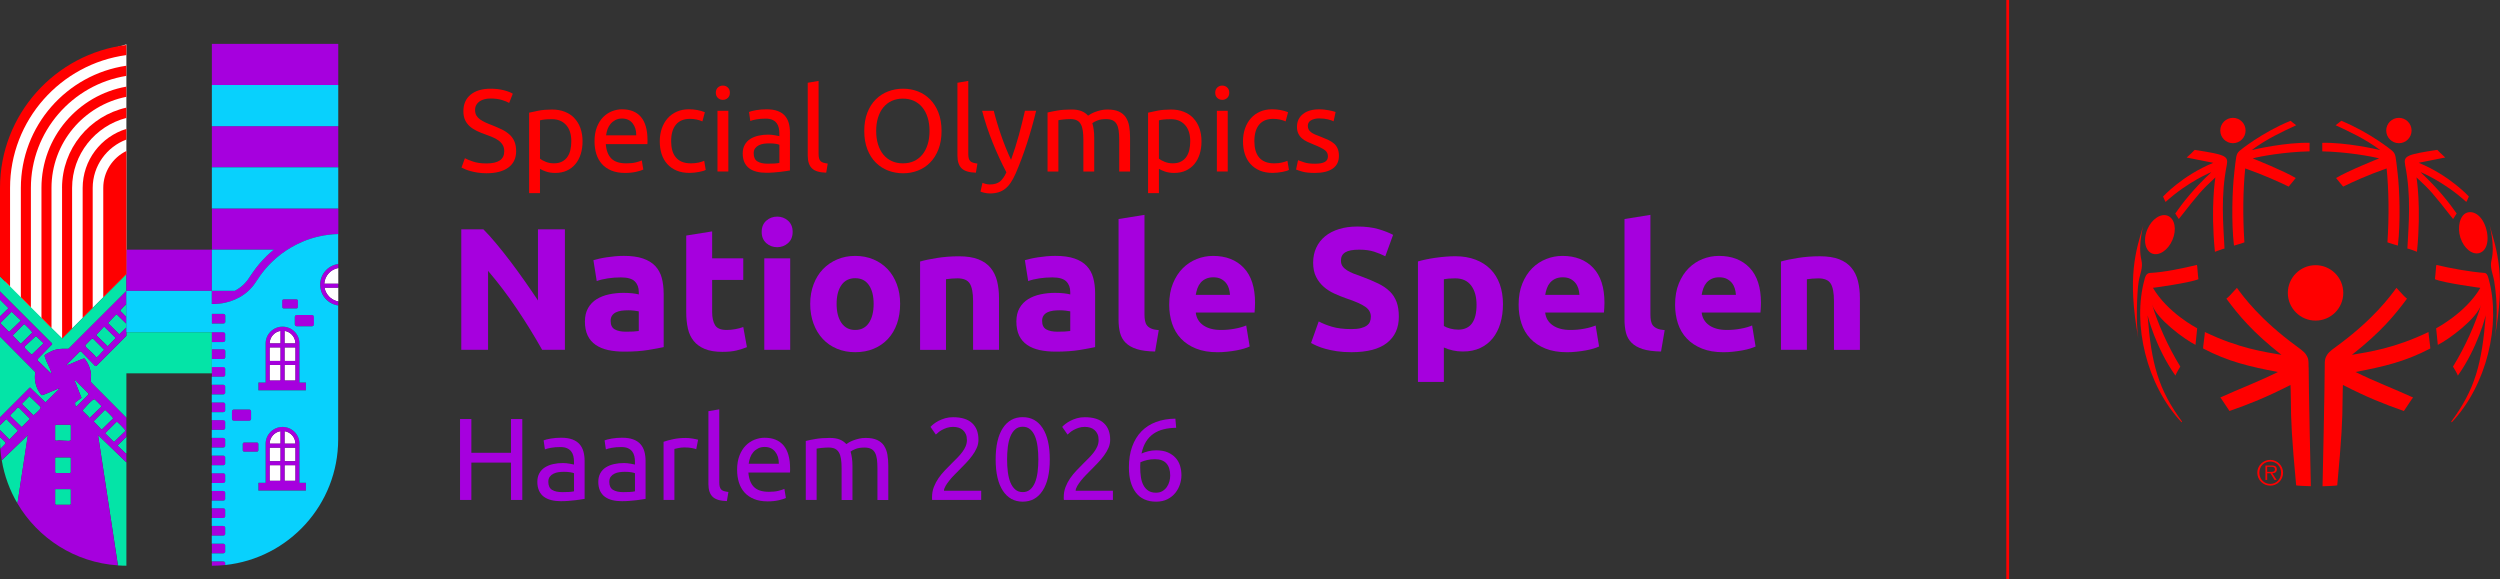 <?xml version="1.0" encoding="UTF-8"?>
<svg id="Laag_1" data-name="Laag 1" xmlns="http://www.w3.org/2000/svg" viewBox="0 0 889.49 206.04">
  <rect x="0" y="0" width="889.49" height="206.04" fill="#333333" stroke="none"/>
  <defs>
    <style>
      .cls-1 {
        fill: none;
      }

      .cls-2 {
        fill: #fff;
      }

      .cls-3 {
        fill: #a600de;
      }

      .cls-4 {
        fill: #08d1fd;
      }

      .cls-5 {
        fill: red;
      }

      .cls-6 {
        fill: #04e4a7;
      }
    </style>
  </defs>
  <path class="cls-2" d="M44.97,15.77v81.78l-22.87,22.89L1.88,100.8v-36.5s-.14-36.43,43.09-48.53Z"/>
  <g>
    <path class="cls-1" d="M222.3,167.87c-.58,0-1.2.04-1.85.12-.65.08-1.25.26-1.79.52-.54.26-.99.62-1.35,1.08-.36.46-.54,1.06-.54,1.81,0,1.38.44,2.35,1.33,2.89.89.54,2.09.81,3.61.81.91,0,1.72-.02,2.43-.06.71-.04,1.29-.12,1.77-.23v-6.44c-.28-.14-.73-.26-1.35-.35-.62-.1-1.38-.15-2.26-.15Z"/>
    <path class="cls-1" d="M223.57,110.41c-.87,0-1.68.05-2.44.15-.76.1-1.43.3-2.01.59-.58.29-1.03.68-1.36,1.18-.33.49-.49,1.11-.49,1.86,0,1.44.48,2.44,1.45,3,.97.56,2.3.84,3.99.84.91,0,1.77-.02,2.6-.06.82-.04,1.48-.1,1.98-.19v-6.99c-.37-.08-.93-.16-1.67-.25-.74-.08-1.42-.12-2.04-.12Z"/>
    <path class="cls-1" d="M272.07,159.02c-.89,0-1.67.17-2.35.52-.68.35-1.25.8-1.72,1.35-.47.55-.84,1.19-1.1,1.91-.26.72-.44,1.45-.52,2.2h10.72c.03-1.74-.41-3.18-1.31-4.3-.9-1.12-2.14-1.68-3.72-1.68Z"/>
    <path class="cls-1" d="M200.62,167.87c-.58,0-1.2.04-1.85.12-.65.08-1.25.26-1.79.52-.54.26-.99.62-1.35,1.08-.36.46-.54,1.06-.54,1.81,0,1.38.44,2.35,1.33,2.89.89.54,2.09.81,3.61.81.91,0,1.72-.02,2.43-.06.71-.04,1.29-.12,1.77-.23v-6.44c-.28-.14-.73-.26-1.35-.35-.62-.1-1.38-.15-2.26-.15Z"/>
    <path class="cls-1" d="M410.95,163.38c-.97,0-1.87.09-2.7.27-.83.18-1.66.45-2.49.81-.03.31-.05.62-.06.93-.01.32-.02.63-.02.93,0,1.22.08,2.37.25,3.45.17,1.08.46,2.03.89,2.85.43.82,1,1.47,1.72,1.95.72.49,1.63.73,2.74.73.91,0,1.69-.19,2.33-.58.64-.39,1.16-.89,1.58-1.5.42-.61.71-1.27.89-1.97.18-.71.27-1.39.27-2.06,0-1.88-.45-3.32-1.35-4.32-.9-1-2.25-1.5-4.05-1.5Z"/>
    <path class="cls-1" d="M304.28,98.97c-2.1,0-3.73.81-4.89,2.44-1.15,1.63-1.73,3.87-1.73,6.71s.58,5.1,1.73,6.77c1.15,1.67,2.78,2.5,4.89,2.5s3.72-.83,4.86-2.5c1.13-1.67,1.7-3.93,1.7-6.77s-.57-5.08-1.7-6.71c-1.13-1.63-2.75-2.44-4.86-2.44Z"/>
    <path class="cls-1" d="M377.09,110.41c-.87,0-1.68.05-2.44.15-.76.1-1.43.3-2.01.59-.58.29-1.03.68-1.36,1.18-.33.49-.49,1.11-.49,1.86,0,1.44.48,2.44,1.45,3,.97.56,2.3.84,3.99.84.91,0,1.77-.02,2.6-.06.82-.04,1.48-.1,1.98-.19v-6.99c-.37-.08-.93-.16-1.67-.25-.74-.08-1.42-.12-2.04-.12Z"/>
    <path class="cls-1" d="M225.06,43.85c-.9-1.12-2.14-1.68-3.72-1.68-.89,0-1.67.17-2.35.52-.68.35-1.25.8-1.72,1.35-.47.55-.84,1.19-1.1,1.91-.26.72-.44,1.45-.52,2.2h10.72c.03-1.74-.41-3.18-1.31-4.3Z"/>
    <path class="cls-1" d="M328.17,38.22c-.82-1-1.81-1.77-2.97-2.31-1.16-.54-2.48-.81-3.95-.81s-2.79.27-3.97.81c-1.18.54-2.17,1.31-2.99,2.31-.82,1-1.45,2.21-1.89,3.64-.44,1.43-.66,3.01-.66,4.76s.22,3.33.66,4.76c.44,1.43,1.07,2.64,1.89,3.63.82,1,1.81,1.77,2.99,2.31,1.18.54,2.5.81,3.97.81s2.78-.27,3.95-.81c1.16-.54,2.15-1.31,2.97-2.31.82-1,1.45-2.21,1.89-3.63.44-1.43.66-3.01.66-4.76s-.22-3.33-.66-4.76c-.44-1.43-1.07-2.64-1.89-3.64Z"/>
    <path class="cls-1" d="M368.26,155.28c-.43-1.05-1-1.89-1.72-2.51-.72-.62-1.61-.93-2.66-.93s-1.94.31-2.66.93c-.72.62-1.29,1.46-1.72,2.51-.43,1.05-.73,2.28-.91,3.7-.18,1.41-.27,2.91-.27,4.49s.09,3.07.27,4.49c.18,1.41.48,2.64.91,3.7.43,1.05,1,1.89,1.72,2.51.72.62,1.61.93,2.66.93s1.94-.31,2.66-.93c.72-.62,1.29-1.46,1.72-2.51.43-1.05.73-2.29.91-3.7.18-1.41.27-2.91.27-4.49s-.09-3.07-.27-4.49c-.18-1.41-.49-2.64-.91-3.7Z"/>
    <path class="cls-1" d="M197.08,58.12c1.11,0,2.06-.2,2.85-.6.79-.4,1.43-.96,1.93-1.66.5-.71.86-1.54,1.08-2.49.22-.96.33-1.99.33-3.09,0-2.52-.62-4.46-1.87-5.82-1.25-1.36-2.91-2.04-4.99-2.04-1.16,0-2.07.04-2.72.12-.65.08-1.17.18-1.56.29v13.63c.47.39,1.15.76,2.04,1.12.89.36,1.86.54,2.91.54Z"/>
    <rect class="cls-1" x="44.97" y="118.15" width="30.42" height=".04"/>
    <rect class="cls-1" x="75.39" y="118.15" width=".01" height=".04"/>
    <polygon class="cls-1" points="1.51 99.86 0 98.36 1.51 99.87 1.51 99.86"/>
    <polygon class="cls-1" points="75.39 103.51 75.4 103.47 75.38 103.47 44.97 103.47 44.97 103.51 75.39 103.51"/>
    <path class="cls-1" d="M436.19,100.64c-.47-.58-1.07-1.05-1.79-1.42-.72-.37-1.62-.56-2.69-.56s-1.92.18-2.66.53c-.74.35-1.36.81-1.86,1.39-.49.58-.88,1.25-1.14,2.01-.27.76-.46,1.54-.59,2.32h12.19c-.04-.78-.18-1.55-.4-2.29-.23-.74-.58-1.4-1.05-1.98Z"/>
    <path class="cls-1" d="M417.3,58.12c1.11,0,2.06-.2,2.85-.6.79-.4,1.43-.96,1.93-1.66.5-.71.86-1.54,1.08-2.49.22-.96.33-1.99.33-3.09,0-2.52-.62-4.46-1.87-5.82-1.25-1.36-2.91-2.04-4.99-2.04-1.16,0-2.07.04-2.72.12-.65.08-1.17.18-1.56.29v13.63c.47.39,1.15.76,2.04,1.12.89.36,1.86.54,2.91.54Z"/>
    <path class="cls-1" d="M808.12,166.09h-1.47v1.81h.96c.72,0,1.79.12,1.79-.91,0-.8-.66-.89-1.29-.89Z"/>
    <path class="cls-1" d="M517.74,99.03c-.82,0-1.59.03-2.29.09-.7.06-1.28.13-1.73.22v16.64c.58.37,1.33.68,2.26.93.93.25,1.87.37,2.81.37,4.37,0,6.56-2.95,6.56-8.85,0-2.85-.64-5.12-1.92-6.84-1.28-1.71-3.18-2.57-5.69-2.57Z"/>
    <path class="cls-1" d="M560.51,100.64c-.47-.58-1.07-1.05-1.79-1.42-.72-.37-1.62-.56-2.69-.56s-1.92.18-2.66.53c-.74.35-1.36.81-1.86,1.39-.49.58-.88,1.25-1.14,2.01-.27.76-.46,1.54-.59,2.32h12.19c-.04-.78-.18-1.55-.4-2.29-.23-.74-.58-1.4-1.05-1.98Z"/>
    <path class="cls-1" d="M269.49,57.43c.89.54,2.09.81,3.61.81.91,0,1.72-.02,2.43-.06.71-.04,1.29-.12,1.77-.23v-6.44c-.28-.14-.73-.26-1.35-.35-.62-.1-1.38-.15-2.26-.15-.58,0-1.2.04-1.85.12-.65.08-1.25.26-1.79.52-.54.26-.99.62-1.35,1.08-.36.46-.54,1.06-.54,1.81,0,1.39.44,2.35,1.33,2.89Z"/>
    <path class="cls-1" d="M616.18,100.64c-.47-.58-1.07-1.05-1.79-1.42-.72-.37-1.62-.56-2.69-.56s-1.92.18-2.66.53c-.74.35-1.36.81-1.86,1.39-.49.58-.88,1.25-1.14,2.01-.27.76-.46,1.54-.59,2.32h12.19c-.04-.78-.18-1.55-.4-2.29-.23-.74-.58-1.4-1.05-1.98Z"/>
    <path class="cls-1" d="M807.74,164.23c-2.24,0-3.87,1.75-3.87,3.97s1.63,3.98,3.87,3.98,3.85-1.74,3.85-3.98-1.62-3.97-3.85-3.97ZM810.08,167c0,1-.7,1.38-1.61,1.4l1.55,2.37h-.76l-1.46-2.37h-1.15v2.37h-.63v-5.12h2.24c1.36,0,1.81.51,1.81,1.36h0Z"/>
    <polygon class="cls-2" points="40.31 102.21 40.03 102.49 44.97 97.55 44.97 97.55 40.31 102.21 40.31 102.21"/>
    <rect class="cls-2" x="95.93" y="129.84" width="3.89" height="5.56"/>
    <rect class="cls-2" x="101.24" y="129.84" width="3.89" height="5.56"/>
    <path class="cls-2" d="M105.12,122.18c-.03-2.26-1.71-4.12-3.88-4.46v4.46h3.88Z"/>
    <path class="cls-2" d="M99.82,117.72c-2.18.34-3.85,2.2-3.89,4.46h3.89v-4.46Z"/>
    <rect class="cls-2" x="101.24" y="123.61" width="3.89" height="4.81"/>
    <rect class="cls-2" x="95.93" y="123.61" width="3.89" height="4.81"/>
    <rect class="cls-2" x="95.93" y="159.28" width="3.89" height="4.81"/>
    <path class="cls-2" d="M105.12,157.86c-.03-2.26-1.71-4.12-3.88-4.46v4.46h3.88Z"/>
    <rect class="cls-2" x="101.24" y="159.28" width="3.89" height="4.81"/>
    <rect class="cls-2" x="95.93" y="165.51" width="3.89" height="5.56"/>
    <path class="cls-2" d="M99.82,153.39c-2.18.34-3.85,2.2-3.89,4.46h3.89v-4.46Z"/>
    <rect class="cls-2" x="101.24" y="165.51" width="3.89" height="5.56"/>
    <path class="cls-2" d="M115.38,100.95h4.98v-5.6c-2.72.48-4.81,2.78-4.98,5.6Z"/>
    <path class="cls-2" d="M115.46,102.37c.07.38.17.74.31,1.09,0,.02.02.05.03.07.77,1.91,2.48,3.35,4.56,3.72v-4.89h-4.89Z"/>
    <g>
      <path class="cls-6" d="M18.53,122.5l-5.24,5.36.11.38,4.68,4.54c.2.04.28-.01.22-.22-.51-1.7-1.72-3.63-2.27-5.37-.07-.23-.25-.6-.09-.81.35-.48,2.68-1.61,3.33-1.82,1.74-.56,3.3-.46,5.09-.45l20.6-20.56h.01v-.05h0v-.04h0v-5.92l-4.93,4.94-1.06,1.06-2.23,2.24-14.64,14.65-3.77-3.77v.03l-3.57-3.59h0s-3.76-3.77-3.76-3.77h0s-3.57-3.56-3.57-3.56h0s-2.23-2.23-2.23-2.23l-3.69-3.69-1.51-1.51v5.35l18.52,18.5v.29Z"/>
      <path class="cls-6" d="M79.4,118.19h-34.43v-.04h0v1.35l-10.67,10.71-.41.04-5.11-5.26-.43.15-4.76,4.78c.94.06,6.05-2.62,6.46-2.36.14.09.95,1.32,1.08,1.57.67,1.22,1.19,2.77,1.27,4.16.05.83-.25,2.25.09,2.83l3.1,3.11,9.38,9.42v-9.42h0v-6.39h30.42v-11.4h.01v-3.21h4c.43,0,.77.27.77.61v-.04c0-.34-.34-.61-.77-.61Z"/>
      <path class="cls-6" d="M11.53,118.29c-.24-.44-2.77-3.02-2.98-2.98l-4.05,4.05,2.87,2.98,4.15-4.05Z"/>
      <polygon class="cls-6" points=".1 114.96 3.24 118.1 7.43 114.06 4.14 110.91 .1 114.96"/>
      <path class="cls-6" d="M5.32,146.08c-.27.27-1.75,1.56-1.7,1.87l4.11,4,2.92-2.93-3.96-3.99c-.56-.26-1.04.72-1.37,1.05Z"/>
      <path class="cls-6" d="M44.97,108.2c-.74.69-1.9,1.87-2.01,2.04-.09.14-.19.24-.12.42l2.13,2.16v-4.61Z"/>
      <path class="cls-6" d="M10.86,141.38c-.11-.09-.14-.3-.27-.39h-.14s-2.69,2.72-2.69,2.72l4.15,4.04c.17,0,2.29-2.03,2.43-2.27.17-.28.23-.48,0-.75-1.16-1.07-2.29-2.31-3.48-3.35Z"/>
      <polygon class="cls-6" points="44.97 116.47 44.97 116.1 44.97 115.22 41.44 111.79 38.41 114.94 42.45 118.98 44.97 116.47"/>
      <path class="cls-6" d="M41.96,201.17c1,.07,2,.11,3.01.11v-36.77l-10.08-9.72,7.07,46.37Z"/>
      <path class="cls-6" d="M11.32,126.17l4.18-4.04-2.71-2.57-4.01,3.7c-.11.24-.02.44.11.64.16.26,2.26,2.27,2.43,2.27Z"/>
      <path class="cls-6" d="M35.92,144.29c-.15-.22-2.16-2.21-2.31-2.25-.36,0-.78.4-1.07.64-1.11.91-2.12,2.28-3.17,3.3-.09.35,2.37,2.17,2.44,2.8l4.24-4.07c.07-.18-.03-.28-.12-.42Z"/>
      <path class="cls-6" d="M40.31,148.83c-.24-.44-2.77-3.02-2.98-2.98l-4.05,4.05,2.87,2.98,4.15-4.05Z"/>
      <path class="cls-6" d="M31.52,140.05l-.82-.83-3.9-3.95-.29.07,1.55,3.88.93,2.32-2.26,1.66c-.04.32.02,1.56.45,1.46l4.19-4.18.15-.44Z"/>
      <polygon class="cls-6" points="19.62 179.39 19.84 179.61 24.98 179.61 25.2 179.39 25.2 174.03 19.62 174.03 19.62 179.39"/>
      <polygon class="cls-6" points="19.84 162.73 19.62 162.95 19.62 168.09 19.84 168.31 24.98 168.31 25.2 168.09 25.2 162.95 24.98 162.73 19.84 162.73"/>
      <path class="cls-6" d="M19.84,151.13l-.22.22v5.36c.53.23.98-.03,1.54-.01,1.07.04,2.17.16,3.23.17.28,0,.54-.11.81-.16v-5.36l-.22-.22h-5.14Z"/>
      <path class="cls-6" d="M44.69,153.26c.02-.21-2.49-2.8-2.82-3.02-.15-.1-.21-.18-.42-.12l-4.07,4.02,3.17,3.15,4.13-4.02Z"/>
      <path class="cls-6" d="M1.86,157.96c.1-.15.18-.21.12-.42-.08-.29-1.04-1.17-1.98-2.03v.81c0,1.14.06,2.28.14,3.4.72-.69,1.62-1.61,1.72-1.75Z"/>
      <polygon class="cls-6" points=".01 106.63 0 106.65 0 112.57 3.02 109.65 .01 106.63"/>
      <path class="cls-6" d="M21.23,138.21c-.39,0-1.55.49-2.78,1.02-1.63.7-3.39,1.48-3.61,1.35-.27-.17-.7-.8-1.03-1.35-.18-.3-.33-.57-.41-.74-.91-1.87-1.22-4.03-.82-6.07L0,119.75v28.76l9.28-9.29,1.24-1.24.21-.08,1.36,1.32,4.09,3.96,4.02-3.96,1.03-1.02Z"/>
      <path class="cls-6" d="M6.22,179.12l3.71-24.32-9.3,8.97c.92,5.53,2.85,10.71,5.59,15.36Z"/>
      <path class="cls-6" d="M6.41,153.26l-4.17-4.17c-.23.3-1.42,1.4-2.24,2.22v1.72l3.37,3.37,3.04-3.15Z"/>
      <path class="cls-6" d="M32.79,120.46c-.16.04-2.17,2.04-2.31,2.25-.1.15-.18.21-.12.42.18.68,3.51,3.07,3.8,4.07.22.06.24-.06.37-.14.84-.57,1.71-1.92,2.56-2.57l-3.88-3.9c-.12-.12-.25-.17-.42-.12Z"/>
      <polygon class="cls-6" points="44.8 161.41 44.97 161.24 44.97 155.4 41.79 158.54 44.8 161.41"/>
      <polygon class="cls-6" points="41.19 120.24 37.04 116.19 34.19 119.2 38.32 123.22 41.19 120.24"/>
    </g>
    <g>
      <path class="cls-3" d="M173.65,96.37c3.63,4.25,7.05,8.76,10.27,13.55,3.22,4.78,6.21,9.63,8.97,14.54h8.1v-42.87h-9.59v25.3c-1.48-2.23-3.07-4.55-4.76-6.96-1.69-2.41-3.39-4.74-5.1-6.99-1.71-2.25-3.39-4.36-5.04-6.34-1.65-1.98-3.15-3.65-4.52-5.01h-7.86v42.87h9.53v-28.08Z"/>
      <path class="cls-3" d="M236.12,104.35c0-2.02-.23-3.86-.68-5.51-.45-1.65-1.23-3.05-2.32-4.21-1.09-1.15-2.55-2.04-4.36-2.66-1.82-.62-4.08-.93-6.8-.93-1.07,0-2.13.05-3.19.15-1.05.1-2.05.23-3,.37-.95.14-1.82.31-2.63.49-.8.19-1.47.36-2.01.53l1.18,7.42c1.11-.41,2.43-.73,3.96-.96,1.53-.23,3.07-.34,4.64-.34,2.35,0,4,.47,4.95,1.42.95.95,1.42,2.21,1.42,3.77v.87c-.58-.16-1.33-.3-2.26-.4-.93-.1-1.99-.16-3.19-.16-1.77,0-3.48.18-5.13.53-1.65.35-3.11.92-4.39,1.7-1.28.78-2.3,1.84-3.06,3.15-.76,1.32-1.14,2.93-1.14,4.82s.33,3.65.99,5.01c.66,1.36,1.61,2.47,2.85,3.31,1.24.85,2.71,1.45,4.42,1.83,1.71.37,3.62.56,5.72.56,3.34,0,6.19-.2,8.54-.59,2.35-.39,4.18-.73,5.5-1.02v-19.18ZM227.28,117.77c-.49.08-1.15.14-1.98.19-.83.04-1.69.06-2.6.06-1.69,0-3.02-.28-3.99-.84-.97-.56-1.45-1.56-1.45-3,0-.74.16-1.36.49-1.86.33-.5.78-.89,1.36-1.18.58-.29,1.25-.48,2.01-.59.76-.1,1.58-.15,2.44-.15.62,0,1.3.04,2.04.12.74.08,1.3.16,1.67.25v6.99Z"/>
      <path class="cls-3" d="M264.45,116.35c-.87.33-1.82.59-2.88.77-1.05.19-2.07.28-3.06.28-2.06,0-3.43-.58-4.11-1.73-.68-1.15-1.02-2.7-1.02-4.64v-11.44h11.07v-7.67h-11.07v-9.59l-9.22,1.48v27.34c0,2.1.2,4.02.59,5.75.39,1.73,1.08,3.21,2.07,4.42.99,1.22,2.31,2.17,3.96,2.85,1.65.68,3.73,1.02,6.25,1.02,1.98,0,3.65-.16,5.01-.49,1.36-.33,2.6-.72,3.71-1.18l-1.3-7.17Z"/>
      <path class="cls-3" d="M276.51,77.07c-1.48,0-2.77.49-3.87,1.45-1.09.97-1.64,2.3-1.64,3.99s.55,3.02,1.64,3.99c1.09.97,2.38,1.45,3.87,1.45s2.77-.48,3.87-1.45c1.09-.97,1.64-2.3,1.64-3.99s-.55-3.02-1.64-3.99c-1.09-.97-2.38-1.45-3.87-1.45Z"/>
      <rect class="cls-3" x="271.93" y="91.92" width="9.22" height="32.54"/>
      <path class="cls-3" d="M315.79,95.75c-1.4-1.48-3.08-2.64-5.04-3.46-1.96-.82-4.11-1.24-6.46-1.24s-4.44.41-6.4,1.24c-1.96.83-3.65,1.98-5.07,3.46-1.42,1.48-2.54,3.28-3.34,5.38-.8,2.1-1.21,4.43-1.21,6.99s.39,4.9,1.18,7.02c.78,2.13,1.88,3.94,3.28,5.44,1.4,1.51,3.08,2.67,5.04,3.49,1.96.82,4.13,1.24,6.53,1.24s4.63-.41,6.59-1.24c1.96-.82,3.64-1.99,5.04-3.49,1.4-1.51,2.47-3.32,3.22-5.44.74-2.12,1.11-4.46,1.11-7.02s-.39-4.89-1.18-6.99c-.78-2.1-1.88-3.9-3.28-5.38ZM309.14,114.9c-1.13,1.67-2.75,2.5-4.86,2.5s-3.73-.83-4.89-2.5c-1.15-1.67-1.73-3.93-1.73-6.77s.58-5.08,1.73-6.71c1.15-1.63,2.78-2.44,4.89-2.44s3.72.81,4.86,2.44c1.13,1.63,1.7,3.87,1.7,6.71s-.57,5.1-1.7,6.77Z"/>
      <path class="cls-3" d="M336.57,99.34c.58-.08,1.24-.15,1.98-.22.74-.06,1.44-.09,2.1-.09,2.14,0,3.61.62,4.39,1.86.78,1.24,1.18,3.34,1.18,6.31v17.26h9.22v-18.37c0-2.23-.23-4.25-.68-6.06-.45-1.81-1.22-3.38-2.29-4.7-1.07-1.32-2.53-2.34-4.36-3.06-1.84-.72-4.13-1.08-6.9-1.08s-5.32.2-7.79.59c-2.47.39-4.5.81-6.06,1.27v31.42h9.22v-25.11Z"/>
      <path class="cls-3" d="M389.64,123.53v-19.18c0-2.02-.23-3.86-.68-5.51-.45-1.65-1.23-3.05-2.32-4.21-1.09-1.15-2.55-2.04-4.36-2.66-1.82-.62-4.08-.93-6.8-.93-1.07,0-2.13.05-3.19.15-1.05.1-2.05.23-3,.37-.95.14-1.82.31-2.63.49-.8.19-1.47.36-2.01.53l1.17,7.42c1.11-.41,2.43-.73,3.96-.96,1.53-.23,3.07-.34,4.64-.34,2.35,0,4,.47,4.95,1.42.95.95,1.42,2.21,1.42,3.77v.87c-.58-.16-1.33-.3-2.26-.4-.93-.1-1.99-.16-3.19-.16-1.77,0-3.48.18-5.13.53-1.65.35-3.11.92-4.39,1.7-1.28.78-2.3,1.84-3.06,3.15-.76,1.32-1.14,2.93-1.14,4.82s.33,3.65.99,5.01c.66,1.36,1.61,2.47,2.85,3.31,1.24.85,2.71,1.45,4.42,1.83,1.71.37,3.62.56,5.72.56,3.34,0,6.19-.2,8.54-.59,2.35-.39,4.18-.73,5.5-1.02ZM380.8,117.77c-.49.08-1.16.14-1.98.19-.83.04-1.69.06-2.6.06-1.69,0-3.02-.28-3.99-.84-.97-.56-1.45-1.56-1.45-3,0-.74.16-1.36.49-1.86.33-.5.78-.89,1.36-1.18.58-.29,1.25-.48,2.01-.59.76-.1,1.58-.15,2.44-.15.62,0,1.3.04,2.04.12.74.08,1.3.16,1.67.25v6.99Z"/>
      <path class="cls-3" d="M410.98,125.07l1.3-7.61c-1.11-.08-2-.27-2.66-.56-.66-.29-1.17-.66-1.52-1.11-.35-.45-.59-1.01-.71-1.67-.12-.66-.19-1.4-.19-2.23v-35.44l-9.22,1.48v35.81c0,1.73.17,3.29.53,4.67.35,1.38,1.01,2.56,1.98,3.53.97.97,2.29,1.72,3.96,2.26,1.67.54,3.84.82,6.53.87Z"/>
      <path class="cls-3" d="M431.58,91.05c-1.98,0-3.91.37-5.78,1.11-1.88.74-3.54,1.84-4.98,3.28-1.44,1.44-2.61,3.25-3.49,5.41-.89,2.16-1.33,4.69-1.33,7.58,0,2.39.34,4.62,1.02,6.68.68,2.06,1.73,3.85,3.15,5.35,1.42,1.51,3.22,2.69,5.38,3.56,2.16.87,4.71,1.3,7.64,1.3,1.15,0,2.31-.06,3.46-.19,1.15-.12,2.24-.28,3.25-.46,1.01-.19,1.93-.4,2.75-.65.82-.25,1.48-.49,1.98-.74l-1.24-7.48c-1.03.45-2.36.84-3.99,1.14-1.63.31-3.29.46-4.98.46-2.64,0-4.74-.56-6.31-1.67-1.57-1.11-2.45-2.62-2.66-4.52h20.91c.04-.49.08-1.06.12-1.7.04-.64.06-1.23.06-1.76,0-5.48-1.34-9.64-4.02-12.46-2.68-2.82-6.33-4.24-10.95-4.24ZM425.45,104.91c.12-.78.32-1.56.59-2.32.27-.76.65-1.43,1.14-2.01.49-.58,1.11-1.04,1.86-1.39.74-.35,1.63-.53,2.66-.53s1.97.19,2.69.56c.72.37,1.32.85,1.79,1.42.47.58.82,1.24,1.05,1.98.23.74.36,1.51.4,2.29h-12.19Z"/>
      <path class="cls-3" d="M494.45,103.67c-1.09-1.07-2.46-2.01-4.11-2.81-1.65-.8-3.59-1.62-5.81-2.44-1.07-.37-2.05-.73-2.94-1.08-.89-.35-1.67-.74-2.35-1.18-.68-.43-1.21-.92-1.58-1.45-.37-.54-.56-1.2-.56-1.98,0-1.32.5-2.3,1.52-2.94,1.01-.64,2.67-.96,4.98-.96,2.06,0,3.82.24,5.29.71,1.46.47,2.79,1.02,3.99,1.64l2.78-7.61c-1.36-.74-3.09-1.42-5.2-2.04-2.1-.62-4.6-.93-7.48-.93-2.43,0-4.62.3-6.56.9-1.94.6-3.59,1.45-4.95,2.57-1.36,1.11-2.41,2.46-3.15,4.05-.74,1.59-1.11,3.37-1.11,5.35s.35,3.66,1.05,5.04c.7,1.38,1.61,2.56,2.72,3.53,1.11.97,2.37,1.77,3.77,2.41,1.4.64,2.8,1.21,4.21,1.7,3.22,1.07,5.48,2.07,6.8,3,1.32.93,1.98,2.09,1.98,3.49,0,.66-.1,1.26-.31,1.79-.21.54-.58,1-1.11,1.39-.54.39-1.25.7-2.13.93-.89.23-2.01.34-3.37.34-2.72,0-5.02-.28-6.9-.84-1.88-.56-3.45-1.19-4.73-1.89l-2.72,7.67c.58.33,1.29.68,2.13,1.05.84.37,1.86.72,3.03,1.05,1.18.33,2.53.61,4.05.84,1.53.23,3.24.34,5.13.34,5.65,0,9.88-1.1,12.68-3.31,2.8-2.21,4.21-5.31,4.21-9.31,0-2.06-.27-3.81-.8-5.26-.54-1.44-1.35-2.7-2.44-3.77Z"/>
      <path class="cls-3" d="M530.3,95.78c-1.44-1.46-3.22-2.6-5.32-3.4-2.1-.8-4.5-1.21-7.18-1.21-1.11,0-2.28.05-3.49.15-1.22.1-2.41.24-3.59.4-1.17.17-2.3.36-3.37.59-1.07.23-2.02.46-2.85.71v42.87h9.22v-12.25c1.03.45,2.1.8,3.22,1.05,1.11.25,2.31.37,3.59.37,2.31,0,4.35-.41,6.12-1.24,1.77-.82,3.26-1.98,4.45-3.46,1.2-1.48,2.1-3.26,2.72-5.32.62-2.06.93-4.35.93-6.87s-.38-4.95-1.14-7.05c-.76-2.1-1.87-3.89-3.31-5.35ZM518.79,117.28c-.95,0-1.89-.12-2.81-.37-.93-.25-1.68-.56-2.26-.93v-16.64c.45-.08,1.03-.15,1.73-.22.7-.06,1.46-.09,2.29-.09,2.51,0,4.41.86,5.69,2.57,1.28,1.71,1.92,3.99,1.92,6.84,0,5.9-2.19,8.85-6.56,8.85Z"/>
      <path class="cls-3" d="M555.9,91.05c-1.98,0-3.91.37-5.78,1.11-1.88.74-3.54,1.84-4.98,3.28-1.44,1.44-2.61,3.25-3.49,5.41-.89,2.16-1.33,4.69-1.33,7.58,0,2.39.34,4.62,1.02,6.68.68,2.06,1.73,3.85,3.15,5.35,1.42,1.51,3.22,2.69,5.38,3.56,2.17.87,4.71,1.3,7.64,1.3,1.15,0,2.31-.06,3.46-.19,1.15-.12,2.24-.28,3.25-.46,1.01-.19,1.93-.4,2.75-.65.82-.25,1.48-.49,1.98-.74l-1.24-7.48c-1.03.45-2.36.84-3.99,1.14-1.63.31-3.29.46-4.98.46-2.64,0-4.74-.56-6.31-1.67-1.57-1.11-2.45-2.62-2.66-4.52h20.91c.04-.49.08-1.06.12-1.7.04-.64.06-1.23.06-1.76,0-5.48-1.34-9.64-4.02-12.46-2.68-2.82-6.33-4.24-10.95-4.24ZM549.78,104.91c.12-.78.32-1.56.59-2.32.27-.76.65-1.43,1.14-2.01.5-.58,1.11-1.04,1.86-1.39.74-.35,1.63-.53,2.66-.53s1.97.19,2.69.56c.72.37,1.32.85,1.79,1.42.47.58.82,1.24,1.05,1.98.23.74.36,1.51.4,2.29h-12.19Z"/>
      <path class="cls-3" d="M588.1,115.79c-.35-.45-.59-1.01-.71-1.67-.12-.66-.18-1.4-.18-2.23v-35.44l-9.22,1.48v35.81c0,1.73.18,3.29.53,4.67.35,1.38,1.01,2.56,1.98,3.53.97.97,2.29,1.72,3.96,2.26,1.67.54,3.84.82,6.53.87l1.3-7.61c-1.11-.08-2-.27-2.66-.56-.66-.29-1.17-.66-1.52-1.11Z"/>
      <path class="cls-3" d="M611.57,91.05c-1.98,0-3.91.37-5.78,1.11-1.88.74-3.54,1.84-4.98,3.28-1.44,1.44-2.61,3.25-3.49,5.41-.89,2.16-1.33,4.69-1.33,7.58,0,2.39.34,4.62,1.02,6.68.68,2.06,1.73,3.85,3.16,5.35,1.42,1.51,3.22,2.69,5.38,3.56,2.17.87,4.71,1.3,7.64,1.3,1.15,0,2.31-.06,3.46-.19s2.24-.28,3.25-.46c1.01-.19,1.93-.4,2.75-.65.82-.25,1.48-.49,1.98-.74l-1.24-7.48c-1.03.45-2.36.84-3.99,1.14-1.63.31-3.29.46-4.98.46-2.64,0-4.74-.56-6.31-1.67-1.57-1.11-2.45-2.62-2.66-4.52h20.91c.04-.49.08-1.06.12-1.7.04-.64.06-1.23.06-1.76,0-5.48-1.34-9.64-4.02-12.46-2.68-2.82-6.33-4.24-10.95-4.24ZM605.45,104.91c.12-.78.32-1.56.59-2.32.27-.76.65-1.43,1.14-2.01.5-.58,1.11-1.04,1.86-1.39.74-.35,1.63-.53,2.66-.53s1.97.19,2.69.56c.72.37,1.32.85,1.79,1.42.47.58.82,1.24,1.05,1.98.23.74.36,1.51.4,2.29h-12.19Z"/>
      <path class="cls-3" d="M661.06,100.02c-.45-1.81-1.22-3.38-2.29-4.7-1.07-1.32-2.53-2.34-4.36-3.06-1.84-.72-4.14-1.08-6.9-1.08s-5.32.2-7.79.59c-2.47.39-4.5.81-6.06,1.27v31.42h9.22v-25.11c.58-.08,1.24-.15,1.98-.22.74-.06,1.44-.09,2.1-.09,2.14,0,3.61.62,4.39,1.86.78,1.24,1.17,3.34,1.17,6.31v17.26h9.22v-18.37c0-2.23-.23-4.25-.68-6.06Z"/>
      <polygon class="cls-3" points="181.8 161.1 167.71 161.1 167.71 149.09 163.68 149.09 163.68 177.88 167.71 177.88 167.71 164.59 181.8 164.59 181.8 177.88 185.83 177.88 185.83 149.09 181.8 149.09 181.8 161.1"/>
      <path class="cls-3" d="M206.2,158.04c-.65-.73-1.51-1.3-2.58-1.7-1.07-.4-2.38-.6-3.93-.6-1.36,0-2.62.1-3.78.31-1.16.21-1.99.42-2.49.64l.46,3.2c.47-.19,1.18-.38,2.14-.56.96-.18,2.07-.27,3.34-.27,1,0,1.81.15,2.43.44.62.29,1.11.68,1.47,1.16.36.48.61,1.04.75,1.66.14.62.21,1.25.21,1.89v1.08c-.11-.03-.31-.07-.58-.12-.28-.06-.6-.12-.98-.19-.37-.07-.77-.12-1.18-.17-.42-.04-.82-.06-1.2-.06-1.22,0-2.38.12-3.49.37-1.11.25-2.08.64-2.91,1.16-.83.53-1.49,1.22-1.97,2.08-.48.86-.73,1.88-.73,3.07s.21,2.31.62,3.2c.42.89,1,1.6,1.74,2.14.75.54,1.63.93,2.66,1.18s2.15.37,3.37.37c.86,0,1.72-.03,2.6-.1.87-.07,1.68-.15,2.43-.23s1.42-.17,2.01-.27c.6-.1,1.06-.17,1.39-.23v-13.5c0-1.22-.14-2.33-.42-3.34-.28-1.01-.74-1.88-1.39-2.62ZM204.23,174.81c-.47.11-1.06.19-1.77.23-.71.04-1.52.06-2.43.06-1.52,0-2.73-.27-3.61-.81-.89-.54-1.33-1.5-1.33-2.89,0-.75.18-1.35.54-1.81.36-.46.81-.82,1.35-1.08.54-.26,1.14-.44,1.79-.52.65-.08,1.27-.12,1.85-.12.89,0,1.64.05,2.26.15.62.1,1.07.22,1.35.35v6.44Z"/>
      <path class="cls-3" d="M227.89,158.04c-.65-.73-1.51-1.3-2.58-1.7-1.07-.4-2.38-.6-3.93-.6-1.36,0-2.62.1-3.78.31-1.16.21-1.99.42-2.49.64l.46,3.2c.47-.19,1.18-.38,2.14-.56.96-.18,2.07-.27,3.34-.27,1,0,1.81.15,2.43.44.62.29,1.11.68,1.47,1.16.36.48.61,1.04.75,1.66.14.62.21,1.25.21,1.89v1.08c-.11-.03-.31-.07-.58-.12-.28-.06-.6-.12-.98-.19-.37-.07-.77-.12-1.18-.17-.42-.04-.82-.06-1.2-.06-1.22,0-2.38.12-3.49.37-1.11.25-2.08.64-2.91,1.16-.83.53-1.49,1.22-1.97,2.08-.48.86-.73,1.88-.73,3.07s.21,2.31.62,3.2c.42.89,1,1.6,1.74,2.14.75.54,1.63.93,2.66,1.18s2.15.37,3.37.37c.86,0,1.72-.03,2.6-.1.87-.07,1.68-.15,2.43-.23s1.42-.17,2.01-.27c.6-.1,1.06-.17,1.39-.23v-13.5c0-1.22-.14-2.33-.42-3.34-.28-1.01-.74-1.88-1.39-2.62ZM225.92,174.81c-.47.11-1.06.19-1.77.23-.71.04-1.52.06-2.43.06-1.52,0-2.73-.27-3.61-.81-.89-.54-1.33-1.5-1.33-2.89,0-.75.18-1.35.54-1.81.36-.46.81-.82,1.35-1.08.54-.26,1.14-.44,1.79-.52.65-.08,1.27-.12,1.85-.12.89,0,1.64.05,2.26.15.62.1,1.07.22,1.35.35v6.44Z"/>
      <path class="cls-3" d="M246.48,156.05c-.42-.07-.84-.12-1.27-.17-.43-.04-.81-.06-1.14-.06-1.69,0-3.21.15-4.57.44-1.36.29-2.49.6-3.41.93v20.69h3.86v-18.15c.22-.06.69-.16,1.39-.31.71-.15,1.42-.23,2.14-.23,1.11,0,2.01.08,2.72.23.71.15,1.21.28,1.52.4l.66-3.37c-.17-.05-.42-.12-.77-.19-.35-.07-.73-.14-1.14-.21Z"/>
      <path class="cls-3" d="M256.62,174.18c-.25-.25-.43-.58-.54-1-.11-.42-.17-.94-.17-1.58v-25.96l-3.86.66v25.92c0,2.05.5,3.56,1.5,4.53,1,.97,2.69,1.48,5.07,1.54l.54-3.24c-.61-.08-1.12-.19-1.54-.31-.42-.12-.75-.31-1-.56Z"/>
      <path class="cls-3" d="M272.11,155.74c-1.25,0-2.47.24-3.66.71-1.19.47-2.24,1.18-3.16,2.12-.91.94-1.65,2.13-2.2,3.55-.55,1.43-.83,3.09-.83,5.01,0,1.63.21,3.14.64,4.51.43,1.37,1.09,2.55,1.97,3.55.89,1,2.02,1.78,3.39,2.35,1.37.57,3,.85,4.88.85,1.5,0,2.83-.14,4.01-.42,1.18-.28,2-.54,2.47-.79l-.54-3.24c-.47.22-1.17.45-2.1.69-.93.24-2.07.35-3.43.35-2.41,0-4.18-.58-5.32-1.74-1.14-1.16-1.79-2.87-1.95-5.11h14.79c.03-.22.04-.46.04-.73v-.64c0-3.71-.78-6.47-2.33-8.29-1.55-1.81-3.78-2.72-6.69-2.72ZM266.38,165c.08-.75.26-1.48.52-2.2.26-.72.63-1.36,1.1-1.91.47-.55,1.05-1,1.72-1.35.68-.35,1.46-.52,2.35-.52,1.58,0,2.82.56,3.72,1.68.9,1.12,1.34,2.55,1.31,4.3h-10.72Z"/>
      <path class="cls-3" d="M314.55,158.6c-.6-.89-1.42-1.57-2.47-2.06-1.05-.48-2.41-.73-4.07-.73-.86,0-1.66.09-2.41.27-.75.18-1.43.39-2.04.62-.61.24-1.12.48-1.54.73-.42.25-.72.44-.91.58-.64-.72-1.43-1.27-2.37-1.64-.94-.37-2.1-.56-3.49-.56-1.91,0-3.59.12-5.05.37s-2.62.48-3.51.71v20.98h3.86v-18.24c.11-.03.33-.07.66-.12.33-.05.7-.1,1.1-.14.4-.04.82-.08,1.27-.1.44-.03.86-.04,1.25-.04.91,0,1.67.15,2.26.44.6.29,1.07.74,1.41,1.35.35.61.59,1.37.73,2.29.14.91.21,2.01.21,3.28v11.3h3.86v-12.13c0-.94-.06-1.84-.17-2.7-.11-.86-.28-1.65-.5-2.37.3-.28.88-.59,1.72-.93.84-.35,1.92-.52,3.22-.52.94,0,1.71.15,2.31.44.6.29,1.07.74,1.41,1.35.35.61.58,1.37.71,2.29.12.91.19,2.01.19,3.28v11.3h3.86v-12.13c0-1.44-.1-2.77-.31-3.99-.21-1.22-.61-2.27-1.2-3.16Z"/>
      <path class="cls-3" d="M336.4,172.94c.37-.64.84-1.3,1.39-1.99.55-.69,1.14-1.36,1.77-1.99.62-.64,1.17-1.19,1.64-1.66.83-.83,1.66-1.68,2.49-2.55.83-.87,1.58-1.76,2.24-2.66.66-.9,1.2-1.81,1.6-2.74.4-.93.6-1.89.6-2.89,0-2.55-.75-4.52-2.26-5.92-1.51-1.4-3.77-2.1-6.79-2.1-1,0-1.93.12-2.78.37-.86.25-1.63.55-2.33.91-.69.36-1.29.74-1.79,1.14-.5.4-.87.74-1.12,1.02l1.91,2.74c.19-.17.47-.41.83-.73.36-.32.8-.62,1.33-.91.53-.29,1.12-.55,1.79-.77.66-.22,1.4-.33,2.2-.33.66,0,1.29.09,1.89.27.6.18,1.11.46,1.56.85.44.39.8.87,1.06,1.45.26.58.39,1.29.39,2.12,0,.78-.15,1.51-.44,2.2-.29.69-.68,1.36-1.16,2.01-.48.65-1.04,1.3-1.66,1.95-.62.65-1.28,1.31-1.97,1.97-.83.83-1.68,1.69-2.53,2.58-.86.89-1.63,1.83-2.33,2.83-.69,1-1.25,2.06-1.68,3.18-.43,1.12-.64,2.33-.64,3.63v.46c0,.17.01.33.04.5h17.45v-3.28h-13.25c0-.47.19-1.02.56-1.66Z"/>
      <path class="cls-3" d="M363.88,148.42c-3.02,0-5.38,1.3-7.08,3.9-1.7,2.6-2.55,6.32-2.55,11.13s.85,8.53,2.55,11.13c1.7,2.6,4.06,3.91,7.08,3.91s5.38-1.3,7.08-3.91c1.7-2.6,2.55-6.31,2.55-11.13s-.85-8.53-2.55-11.13c-1.7-2.6-4.06-3.9-7.08-3.9ZM369.17,167.95c-.18,1.41-.49,2.64-.91,3.7-.43,1.05-1,1.89-1.72,2.51-.72.62-1.61.93-2.66.93s-1.94-.31-2.66-.93c-.72-.62-1.29-1.46-1.72-2.51-.43-1.05-.73-2.29-.91-3.7-.18-1.41-.27-2.91-.27-4.49s.09-3.07.27-4.49c.18-1.41.48-2.64.91-3.7.43-1.05,1-1.89,1.72-2.51.72-.62,1.61-.93,2.66-.93s1.94.31,2.66.93c.72.62,1.29,1.46,1.72,2.51.43,1.05.73,2.28.91,3.7.18,1.41.27,2.91.27,4.49s-.09,3.07-.27,4.49Z"/>
      <path class="cls-3" d="M383.26,172.94c.37-.64.84-1.3,1.39-1.99.55-.69,1.14-1.36,1.77-1.99.62-.64,1.17-1.19,1.64-1.66.83-.83,1.66-1.68,2.49-2.55.83-.87,1.58-1.76,2.24-2.66.67-.9,1.2-1.81,1.6-2.74.4-.93.6-1.89.6-2.89,0-2.55-.75-4.52-2.26-5.92-1.51-1.4-3.77-2.1-6.79-2.1-1,0-1.93.12-2.78.37-.86.25-1.63.55-2.33.91-.69.36-1.29.74-1.79,1.14-.5.4-.87.74-1.12,1.02l1.91,2.74c.19-.17.47-.41.83-.73.36-.32.8-.62,1.33-.91.53-.29,1.12-.55,1.79-.77.66-.22,1.4-.33,2.2-.33.66,0,1.29.09,1.89.27.6.18,1.11.46,1.56.85.44.39.8.87,1.06,1.45.26.58.39,1.29.39,2.12,0,.78-.15,1.51-.44,2.2s-.68,1.36-1.16,2.01c-.48.65-1.04,1.3-1.66,1.95-.62.65-1.28,1.31-1.97,1.97-.83.83-1.68,1.69-2.53,2.58-.86.89-1.63,1.83-2.33,2.83-.69,1-1.25,2.06-1.68,3.18-.43,1.12-.64,2.33-.64,3.63v.46c0,.17.01.33.04.5h17.45v-3.28h-13.25c0-.47.19-1.02.56-1.66Z"/>
      <path class="cls-3" d="M418.3,162.94c-.72-.82-1.65-1.47-2.78-1.97-1.14-.5-2.52-.75-4.15-.75-.97,0-1.9.11-2.8.33-.9.22-1.71.5-2.43.83.36-1.69.9-3.11,1.62-4.26.72-1.15,1.61-2.08,2.66-2.8,1.05-.72,2.25-1.25,3.59-1.58,1.34-.33,2.83-.51,4.47-.54l-.29-3.24c-2.55.03-4.84.42-6.88,1.18-2.04.76-3.77,1.88-5.19,3.34-1.43,1.47-2.53,3.28-3.3,5.42-.78,2.15-1.16,4.62-1.16,7.42,0,3.79.82,6.77,2.47,8.93,1.65,2.16,4.05,3.24,7.21,3.24,1.55,0,2.89-.29,4.03-.87,1.14-.58,2.07-1.33,2.8-2.24.73-.91,1.28-1.92,1.64-3.03.36-1.11.54-2.19.54-3.24,0-1.16-.16-2.28-.48-3.34-.32-1.07-.84-2.01-1.56-2.82ZM416.08,171.25c-.18.71-.48,1.36-.89,1.97-.42.61-.94,1.11-1.58,1.5-.64.39-1.41.58-2.33.58-1.11,0-2.02-.24-2.74-.73-.72-.48-1.29-1.13-1.72-1.95-.43-.82-.73-1.76-.89-2.85-.17-1.08-.25-2.23-.25-3.45,0-.31,0-.62.02-.93.01-.32.03-.63.06-.93.83-.36,1.66-.63,2.49-.81.83-.18,1.73-.27,2.7-.27,1.8,0,3.15.5,4.05,1.5.9,1,1.35,2.44,1.35,4.32,0,.66-.09,1.35-.27,2.06Z"/>
      <polygon class="cls-3" points="44.97 91.8 44.97 95.47 44.97 97.55 44.97 97.55 44.97 103.47 44.97 103.47 75.38 103.47 75.38 88.83 44.97 88.83 44.97 91.8"/>
      <path class="cls-3" d="M75.38,88.83h22.02c-.85.69-1.67,1.41-2.46,2.17-1.85,1.78-3.52,3.76-5.01,5.92-.25.36-.51.72-.75,1.09-.09.12-.17.24-.26.38-1.49,2.46-3.42,4.05-5.39,5.08h-8.14v.04s-.01.04-.01.04v4.6h1.37c2.58-.13,7.55-.91,11.59-4.6.01-.01.03-.03.04-.04.01-.01.03-.03.04-.04.52-.48,1.03-1.01,1.52-1.6.51-.61.99-1.28,1.43-2.02.06-.09.11-.15.17-.23h0c.39-.61.79-1.2,1.21-1.78.17-.23.35-.45.52-.68.26-.34.51-.69.79-1.02.24-.3.5-.58.76-.87.22-.25.42-.5.65-.74.31-.33.63-.64.94-.96.18-.18.36-.37.55-.55.36-.35.74-.68,1.12-1.01.15-.13.3-.28.46-.41.25-.21.5-.41.75-.61h0c.18-.14.35-.29.53-.42.12-.09.24-.19.37-.29.47-.36.96-.7,1.46-1.03.09-.06.18-.13.28-.19.12-.08.25-.15.38-.23.41-.26.82-.52,1.24-.77.06-.04.12-.08.19-.11.58-.33,1.16-.65,1.76-.95.04-.02.07-.04.11-.06.62-.31,1.25-.6,1.9-.88.01,0,.03-.01.04-.02,3.96-1.68,8.29-2.66,12.83-2.78,0,0,0,0,0,0v-9.08h-44.97v14.64Z"/>
      <path class="cls-3" d="M86.93,157.42h4.43c.32,0,.58.26.58.58v2.15c0,.32-.26.58-.58.58h-4.44c-.32,0-.58-.26-.58-.58v-2.14c0-.32.26-.58.58-.58Z"/>
      <path class="cls-3" d="M100.98,106.48h4.44c.32,0,.58.26.58.58v2.14c0,.32-.26.58-.58.58h-4.44c-.32,0-.59-.26-.59-.59v-2.14c0-.32.26-.58.58-.58Z"/>
      <path class="cls-3" d="M83.24,145.69h5.39c.39,0,.71.32.71.71v2.6c0,.39-.32.71-.71.71h-5.39c-.39,0-.71-.32-.71-.71v-2.61c0-.39.32-.71.71-.71Z"/>
      <path class="cls-3" d="M110.99,112.08h-5.39c-.39,0-.71.32-.71.71v2.61c0,.38.31.69.69.7,0,0,.02,0,.03,0h5.39s.02,0,.03,0c.38-.01.69-.32.69-.7v-2.61c0-.39-.32-.71-.71-.71Z"/>
      <path class="cls-3" d="M106.55,128.65v-6.4c0-3.32-2.7-6.03-6.02-6.03s-6.03,2.7-6.03,6.03v13.86h-2.57v2.76h16.92v-2.76h-2.3v-7.47ZM95.93,123.61h3.89v4.81h-3.89v-4.81ZM99.82,117.72v4.46h-3.89c.03-2.26,1.71-4.12,3.89-4.46ZM105.12,122.18h-3.88v-4.46c2.18.34,3.85,2.2,3.88,4.46ZM105.13,128.42h-3.89v-4.81h3.89v4.81ZM99.82,129.84v5.56h-3.89v-5.56h3.89ZM105.13,135.4h-3.89v-5.56h3.89v5.56Z"/>
      <path class="cls-3" d="M106.55,157.92c0-3.32-2.7-6.03-6.02-6.03s-6.03,2.7-6.03,6.03v13.86h-2.57v2.76h16.92v-2.76h-2.3v-13.86ZM95.93,165.51h3.89v5.56h-3.89v-5.56ZM95.93,159.28h3.89v4.81h-3.89v-4.81ZM99.82,153.39v4.46h-3.89c.03-2.26,1.71-4.12,3.89-4.46ZM105.12,157.86h-3.88v-4.46c2.18.34,3.85,2.2,3.88,4.46ZM105.13,164.09h-3.89v-4.81h3.89v4.81ZM105.13,171.07h-3.89v-5.56h3.89v5.56Z"/>
      <path class="cls-3" d="M79.4,174.67h-4.01v3.46h4.01c.43,0,.77-.27.77-.61v-2.24c0-.34-.34-.61-.77-.61Z"/>
      <path class="cls-3" d="M79.4,168.37h-4.01v3.47h4.01c.43,0,.77-.27.77-.61v-2.24c0-.34-.34-.61-.77-.61Z"/>
      <path class="cls-3" d="M79.4,162.07h-4.01v3.46h4.01c.43,0,.77-.27.77-.61v-2.24c0-.34-.34-.61-.77-.61Z"/>
      <path class="cls-3" d="M79.4,155.77h-4.01v3.46h4.01c.43,0,.77-.27.77-.61v-2.24c0-.34-.34-.61-.77-.61Z"/>
      <path class="cls-3" d="M79.4,149.47h-4.01v3.46h4.01c.43,0,.77-.27.77-.61v-2.24c0-.34-.34-.61-.77-.61Z"/>
      <path class="cls-3" d="M79.4,143.17h-4.01v3.46h4.01c.43,0,.77-.27.77-.61v-2.24c0-.34-.34-.61-.77-.61Z"/>
      <path class="cls-3" d="M79.4,136.87h-4.01v3.46h4.01c.43,0,.77-.27.77-.61v-2.24c0-.34-.34-.61-.77-.61Z"/>
      <path class="cls-3" d="M79.4,130.57h-4.01v3.46h4.01c.43,0,.77-.27.77-.61v-2.24c0-.34-.34-.61-.77-.61Z"/>
      <path class="cls-3" d="M79.4,199.73h-4.01v1.56c1.62,0,3.21-.09,4.78-.26v-.69c0-.34-.34-.61-.77-.61Z"/>
      <path class="cls-3" d="M79.4,193.43h-4.01v3.46h4.01c.43,0,.77-.27.77-.61v-2.24c0-.34-.34-.61-.77-.61Z"/>
      <path class="cls-3" d="M79.4,187.13h-4.01v3.46h4.01c.43,0,.77-.27.77-.61v-2.24c0-.34-.34-.61-.77-.61Z"/>
      <path class="cls-3" d="M79.4,180.83h-4.01v3.46h4.01c.43,0,.77-.27.77-.61v-2.24c0-.34-.34-.61-.77-.61Z"/>
      <path class="cls-3" d="M79.4,124.27h-4v3.46h4c.43,0,.77-.27.77-.61v-2.24c0-.34-.34-.61-.77-.61Z"/>
      <path class="cls-3" d="M79.4,118.17h-4v3.52h4c.43,0,.77-.27.77-.62v-2.28c0-.34-.34-.62-.77-.62Z"/>
      <path class="cls-3" d="M79.4,111.67h-4.01v3.46h4.01c.43,0,.77-.27.77-.61v-2.24c0-.34-.34-.61-.77-.61Z"/>
      <path class="cls-3" d="M113.94,101.31c0,.75.12,1.48.33,2.16,0,.02,0,.05.02.07.85,2.71,3.2,4.74,6.07,5.16v-1.44c-2.08-.37-3.79-1.8-4.56-3.72,0-.02-.02-.05-.03-.07-.13-.35-.24-.72-.31-1.09h4.89v-1.42h-4.98c.16-2.81,2.26-5.11,4.98-5.6v-1.44c-3.62.52-6.42,3.63-6.42,7.39Z"/>
      <path class="cls-3" d="M24.35,124.12c-1.8-.01-3.35-.12-5.09.45-.65.21-2.97,1.34-3.33,1.82-.16.21.02.58.09.81.55,1.74,1.76,3.67,2.27,5.37.06.21-.02.26-.22.22l-4.68-4.54-.11-.38,5.24-5.36v-.29S0,103.71,0,103.71v2.94h.01s3.01,3,3.01,3l-3.02,2.92v7.18l12.57,12.66c-.39,2.04-.08,4.2.82,6.07.08.17.24.45.41.74.33.55.76,1.17,1.03,1.35.22.14,1.97-.64,3.61-1.35,1.23-.53,2.39-1.01,2.78-1.02l-1.03,1.02-4.02,3.96-4.09-3.96-1.36-1.32-.21.08-1.24,1.24-9.28,9.29v2.79c.82-.82,2-1.92,2.24-2.22l4.17,4.17-3.04,3.15-3.37-3.37v2.48c.94.86,1.9,1.74,1.98,2.03.05.2-.02.27-.12.42-.1.15-1,1.06-1.72,1.75.1,1.37.26,2.72.48,4.05l9.3-8.97-3.71,24.32c7.34,12.45,20.5,21.04,35.75,22.05l-7.07-46.37,10.08,9.72v-3.28l-.17.17-3.01-2.87,3.18-3.14v-6.76l-9.38-9.42-3.1-3.11c-.35-.58-.04-2-.09-2.83-.09-1.39-.6-2.94-1.27-4.16-.14-.24-.94-1.48-1.08-1.57-.41-.26-5.52,2.42-6.46,2.36l4.76-4.78.43-.15,5.11,5.26.41-.04,10.67-10.71v-3.03l-2.52,2.51-4.04-4.04,3.04-3.15,3.53,3.43v-2.42l-2.13-2.16c-.07-.18.03-.28.12-.42.11-.17,1.27-1.34,2.01-2.04v-4.64h0s-.01,0-.01,0l-20.6,20.56ZM.1,114.96l4.05-4.05,3.28,3.15-4.18,4.04-3.15-3.14ZM4.5,119.36l4.05-4.05c.21-.04,2.74,2.54,2.98,2.98l-4.15,4.05-2.87-2.98ZM11.32,126.17c-.17,0-2.27-2.01-2.43-2.27-.13-.21-.22-.4-.11-.64l4.01-3.7,2.71,2.57-4.18,4.04ZM7.73,151.95l-4.11-4c-.05-.31,1.43-1.6,1.7-1.87.33-.33.81-1.32,1.37-1.05l3.96,3.99-2.92,2.93ZM14.34,145.48c-.14.24-2.26,2.27-2.43,2.27l-4.15-4.04,2.69-2.72h.14c.14.09.17.29.27.38,1.19,1.04,2.32,2.28,3.48,3.35.23.27.17.47,0,.75ZM25.2,179.39l-.22.22h-5.14l-.22-.22v-5.36h5.58v5.36ZM25.2,168.09l-.22.22h-5.14l-.22-.22v-5.14l.22-.22h5.14l.22.22v5.14ZM25.2,156.71c-.27.05-.52.16-.81.16-1.06-.01-2.16-.13-3.23-.17-.56-.02-1.01.24-1.54.01v-5.36l.22-.22h5.14l.22.22v5.36ZM41.87,150.24c.33.22,2.84,2.81,2.82,3.02l-4.13,4.02-3.17-3.15,4.07-4.02c.2-.05.27.02.42.12ZM40.31,148.83l-4.15,4.05-2.87-2.98,4.05-4.05c.21-.04,2.74,2.54,2.98,2.98ZM35.92,144.29c.09.14.19.24.12.42l-4.24,4.07c-.08-.63-2.53-2.45-2.44-2.8,1.05-1.02,2.06-2.39,3.17-3.3.29-.24.71-.65,1.07-.64.16.04,2.17,2.04,2.31,2.25ZM26.81,135.27l3.9,3.95.82.83-.15.44-4.19,4.18c-.42.09-.49-1.14-.45-1.46l2.26-1.66-.93-2.32-1.55-3.88.29-.07ZM34.52,127.05c-.12.08-.15.2-.37.14-.3-1-3.63-3.39-3.8-4.07-.05-.2.02-.27.12-.42.15-.22,2.16-2.21,2.31-2.25.17-.04.3,0,.42.12l3.88,3.9c-.85.65-1.73,2-2.56,2.57ZM41.19,120.24l-2.87,2.98-4.13-4.02,2.85-3,4.15,4.05Z"/>
      <rect class="cls-3" x="75.38" y="44.89" width="44.97" height="14.64"/>
      <rect class="cls-3" x="75.38" y="15.61" width="44.97" height="14.64"/>
    </g>
    <g>
      <path class="cls-4" d="M83.54,103.47c1.97-1.03,3.91-2.62,5.39-5.08.08-.14.17-.26.26-.38.24-.37.5-.73.75-1.09,1.49-2.16,3.17-4.14,5.01-5.92.79-.76,1.61-1.48,2.46-2.17h-22.02v14.64h8.16Z"/>
      <path class="cls-4" d="M107.52,86.05s-.03.01-.04.02c-.64.27-1.27.57-1.9.88-.04.02-.07.04-.11.06-.6.3-1.18.62-1.76.95-.06.04-.12.08-.19.11-.42.25-.83.51-1.24.77-.12.08-.25.15-.38.23-.09.06-.18.13-.28.19-.49.33-.98.67-1.46,1.03-.12.09-.24.19-.37.29-.18.14-.35.28-.53.42h0c-.25.2-.51.4-.75.61-.16.13-.3.27-.46.41-.38.33-.76.66-1.12,1.01-.19.18-.36.37-.55.55-.32.32-.64.63-.94.96-.22.24-.43.49-.65.74-.25.29-.51.57-.76.87-.27.33-.53.68-.79,1.02-.17.23-.36.45-.52.68-.42.58-.82,1.18-1.21,1.78h0c-.06.08-.11.14-.17.23-.45.74-.93,1.41-1.43,2.02-.48.58-.99,1.11-1.52,1.6-.01.01-.03.03-.04.04-.01.01-.03.03-.04.04-4.04,3.69-9.01,4.47-11.59,4.6h-1.37v-4.68s-30.42,0-30.42,0v.04s0,.04,0,.04h0v14.64h30.48l-.05-.04v.04h4c.43,0,.77.27.77.61v2.28c0,.34-.34.61-.77.61h-4v-.25h-.01v9.14h4.01c.43,0,.77.27.77.61v2.24c0,.34-.34.61-.77.61h-4.01v2.84h4.01c.43,0,.77.27.77.61v2.24c0,.34-.34.61-.77.61h-4.01v2.84h4.01c.43,0,.77.27.77.61v2.24c0,.34-.34.61-.77.61h-4.01v2.84h4.01c.43,0,.77.27.77.61v2.24c0,.34-.34.61-.77.61h-4.01v2.84h4.01c.43,0,.77.27.77.61v2.24c0,.34-.34.61-.77.61h-4.01v2.84h4.01c.43,0,.77.27.77.61v2.24c0,.34-.34.61-.77.61h-4.01v2.83h4.01c.43,0,.77.27.77.61v2.24c0,.34-.34.61-.77.61h-4.01v2.84h4.01c.43,0,.77.27.77.61v2.24c0,.34-.34.61-.77.61h-4.01v2.69h4.01c.43,0,.77.27.77.61v2.24c0,.34-.34.61-.77.61h-4.01v2.84h4.01c.43,0,.77.27.77.61v2.24c0,.34-.34.61-.77.61h-4.01v2.84h4.01c.43,0,.77.27.77.61v2.24c0,.34-.34.61-.77.61h-4.01v2.84h4.01c.43,0,.77.27.77.61v.69c22.59-2.39,40.19-21.49,40.19-44.71v-47.62c-2.87-.41-5.22-2.45-6.07-5.16,0-.02,0-.05-.02-.07-.21-.69-.33-1.41-.33-2.16,0-3.76,2.8-6.87,6.42-7.39v-10.65s0,0,0,0c-4.55.12-8.88,1.1-12.83,2.78ZM100.4,109.2v-2.14c0-.32.26-.58.59-.58h4.43c.32,0,.58.26.58.58v2.14c0,.33-.26.58-.58.58h-4.43c-.32,0-.59-.26-.59-.58ZM75.39,111.67h4.01c.43,0,.77.27.77.61v2.24c0,.34-.34.61-.77.61h-4.01v-3.46ZM75.4,124.27h4c.43,0,.77.27.77.61v2.24c0,.34-.34.61-.77.61h-4v-3.46ZM82.53,149v-2.61c0-.39.32-.71.71-.71h5.39c.39,0,.71.32.71.71v2.61c0,.39-.32.71-.71.71h-5.39c-.39,0-.71-.32-.71-.71ZM91.36,160.73h-4.43c-.32,0-.58-.26-.58-.58v-2.15c0-.32.26-.58.58-.58h4.43c.32,0,.58.26.58.58v2.15c0,.32-.26.58-.58.58ZM108.85,174.55h-16.92v-2.76h2.57v-13.86c0-3.32,2.7-6.03,6.03-6.03s6.02,2.7,6.02,6.03v13.86h2.3v2.76ZM108.85,136.11v2.76h-16.92v-2.76h2.57v-13.86c0-3.32,2.7-6.03,6.03-6.03s6.02,2.7,6.02,6.03v13.86h2.3ZM110.99,116.1h-5.39s-.02,0-.03,0c-.38-.01-.69-.32-.69-.7v-2.61c0-.39.32-.71.71-.71h5.39c.39,0,.71.32.71.71v2.61c0,.38-.31.69-.69.7,0,0-.02,0-.03,0Z"/>
      <rect class="cls-4" x="75.38" y="59.54" width="44.97" height="14.64"/>
      <rect class="cls-4" x="75.38" y="30.25" width="44.97" height="14.64"/>
    </g>
    <g>
      <path class="cls-5" d="M181.27,47.86c-.76-.69-1.66-1.29-2.7-1.79-1.04-.5-2.18-1-3.43-1.5-.89-.33-1.7-.66-2.43-1-.73-.33-1.38-.7-1.93-1.1-.55-.4-.98-.87-1.29-1.39-.3-.53-.46-1.18-.46-1.95,0-.69.15-1.29.44-1.81.29-.51.69-.93,1.18-1.27.5-.33,1.08-.58,1.74-.75.66-.17,1.38-.25,2.16-.25,1.52,0,2.86.17,4.01.52,1.15.35,2.01.7,2.6,1.06l1.29-3.28c-.66-.44-1.71-.85-3.14-1.23-1.43-.37-3.01-.56-4.76-.56-3.02,0-5.39.71-7.1,2.12-1.72,1.41-2.58,3.38-2.58,5.9,0,1.22.2,2.26.6,3.12.4.86.95,1.6,1.64,2.22.69.62,1.51,1.16,2.45,1.62.94.46,1.94.87,2.99,1.23.91.33,1.78.66,2.6,1,.82.33,1.54.73,2.18,1.18.64.46,1.14,1,1.52,1.62.37.62.56,1.38.56,2.26,0,2.88-2.1,4.32-6.31,4.32-1.88,0-3.48-.22-4.78-.66-1.3-.44-2.27-.84-2.91-1.2l-1.21,3.32c.3.17.73.37,1.27.6.54.24,1.18.46,1.93.66.75.21,1.6.39,2.55.54.96.15,2,.23,3.14.23,3.35,0,5.95-.68,7.79-2.04,1.84-1.36,2.76-3.3,2.76-5.82,0-1.36-.21-2.51-.62-3.47-.42-.96-1-1.78-1.77-2.47Z"/>
      <path class="cls-5" d="M204.35,42c-.94-.97-2.08-1.72-3.41-2.24-1.33-.53-2.82-.79-4.49-.79-1.8,0-3.39.13-4.76.39-1.37.26-2.51.51-3.43.73v28.62h3.86v-8.64c.47.31,1.18.62,2.14.96.96.33,2.06.5,3.3.5,1.55,0,2.93-.28,4.13-.83,1.2-.55,2.22-1.33,3.05-2.33.83-1,1.46-2.19,1.89-3.57.43-1.38.64-2.89.64-4.53,0-1.74-.26-3.32-.77-4.72-.51-1.4-1.24-2.58-2.18-3.55ZM202.94,53.36c-.22.96-.58,1.79-1.08,2.49-.5.71-1.14,1.26-1.93,1.66-.79.4-1.74.6-2.85.6s-2.02-.18-2.91-.54c-.89-.36-1.57-.73-2.04-1.12v-13.63c.39-.11.91-.21,1.56-.29.65-.08,1.56-.12,2.72-.12,2.08,0,3.74.68,4.99,2.04,1.25,1.36,1.87,3.3,1.87,5.82,0,1.11-.11,2.14-.33,3.09Z"/>
      <path class="cls-5" d="M221.38,38.88c-1.25,0-2.47.24-3.66.71-1.19.47-2.24,1.18-3.16,2.12-.91.94-1.65,2.13-2.2,3.55-.55,1.43-.83,3.1-.83,5.01,0,1.63.21,3.14.64,4.51.43,1.37,1.09,2.55,1.97,3.55.89,1,2.02,1.78,3.39,2.35,1.37.57,3,.85,4.88.85,1.5,0,2.83-.14,4.01-.42,1.18-.28,2-.54,2.47-.79l-.54-3.24c-.47.22-1.17.45-2.1.69-.93.24-2.07.35-3.43.35-2.41,0-4.18-.58-5.32-1.74-1.14-1.16-1.79-2.87-1.95-5.11h14.79c.03-.22.04-.46.04-.73v-.64c0-3.71-.78-6.47-2.33-8.29-1.55-1.81-3.78-2.72-6.69-2.72ZM215.65,48.15c.08-.75.26-1.48.52-2.2.26-.72.63-1.36,1.1-1.91.47-.55,1.05-1,1.72-1.35.68-.35,1.46-.52,2.35-.52,1.58,0,2.82.56,3.72,1.68.9,1.12,1.34,2.55,1.31,4.3h-10.72Z"/>
      <path class="cls-5" d="M248.63,57.83c-.83.19-1.76.29-2.78.29-1.27,0-2.35-.19-3.24-.56-.89-.37-1.61-.91-2.18-1.6-.57-.69-.98-1.52-1.25-2.49-.26-.97-.39-2.04-.39-3.2,0-2.6.57-4.58,1.72-5.94,1.15-1.36,2.8-2.04,4.96-2.04.86,0,1.67.08,2.43.25.76.17,1.43.39,2.01.66l.87-3.28c-.89-.36-1.81-.62-2.78-.79-.97-.17-1.94-.25-2.91-.25-1.58,0-3.01.28-4.3.85-1.29.57-2.37,1.36-3.26,2.37-.89,1.01-1.57,2.21-2.06,3.59-.48,1.39-.73,2.91-.73,4.57s.22,3.18.66,4.55c.44,1.37,1.11,2.55,2.01,3.55.9,1,2.01,1.77,3.32,2.33,1.32.55,2.85.83,4.59.83.55,0,1.13-.03,1.72-.1.6-.07,1.16-.15,1.68-.25.53-.1,1-.21,1.41-.33.42-.12.73-.26.96-.39l-.54-3.24c-.47.22-1.12.43-1.95.62Z"/>
      <path class="cls-5" d="M257.19,30.45c-.69,0-1.28.23-1.77.69-.48.46-.73,1.07-.73,1.85s.24,1.39.73,1.85c.48.46,1.07.69,1.77.69s1.28-.23,1.77-.69c.48-.46.73-1.07.73-1.85s-.24-1.39-.73-1.85c-.48-.46-1.07-.69-1.77-.69Z"/>
      <rect class="cls-5" x="255.28" y="39.42" width="3.86" height="21.6"/>
      <path class="cls-5" d="M279.27,41.19c-.65-.73-1.51-1.3-2.58-1.7-1.07-.4-2.38-.6-3.93-.6-1.36,0-2.62.1-3.78.31-1.16.21-1.99.42-2.49.64l.46,3.2c.47-.19,1.18-.38,2.14-.56.96-.18,2.07-.27,3.34-.27,1,0,1.81.15,2.43.44.62.29,1.11.68,1.47,1.16.36.48.61,1.04.75,1.66.14.62.21,1.25.21,1.89v1.08c-.11-.03-.31-.07-.58-.12-.28-.05-.6-.12-.98-.19-.37-.07-.77-.12-1.18-.17-.42-.04-.82-.06-1.2-.06-1.22,0-2.38.12-3.49.37-1.11.25-2.08.64-2.91,1.16-.83.53-1.49,1.22-1.97,2.08-.48.86-.73,1.88-.73,3.07s.21,2.31.62,3.2c.42.89,1,1.6,1.74,2.14s1.63.93,2.66,1.18c1.02.25,2.15.37,3.36.37.86,0,1.72-.03,2.6-.1.87-.07,1.68-.15,2.43-.23.75-.08,1.42-.17,2.01-.27.6-.1,1.06-.17,1.39-.23v-13.5c0-1.22-.14-2.33-.42-3.34-.28-1.01-.74-1.88-1.39-2.62ZM277.3,57.95c-.47.11-1.06.19-1.77.23-.71.04-1.52.06-2.43.06-1.52,0-2.73-.27-3.61-.81-.89-.54-1.33-1.5-1.33-2.89,0-.75.18-1.35.54-1.81.36-.46.81-.82,1.35-1.08.54-.26,1.14-.44,1.79-.52.65-.08,1.27-.12,1.85-.12.89,0,1.64.05,2.26.15.62.1,1.07.21,1.35.35v6.44Z"/>
      <path class="cls-5" d="M291.96,57.33c-.25-.25-.43-.58-.54-1-.11-.42-.17-.94-.17-1.58v-25.96l-3.86.66v25.92c0,2.05.5,3.56,1.5,4.53,1,.97,2.69,1.48,5.07,1.54l.54-3.24c-.61-.08-1.12-.19-1.54-.31-.42-.12-.75-.31-1-.56Z"/>
      <path class="cls-5" d="M330.93,35.37c-1.25-1.26-2.69-2.21-4.34-2.85-1.65-.64-3.4-.96-5.26-.96s-3.66.32-5.34.96c-1.68.64-3.14,1.59-4.4,2.85-1.26,1.26-2.26,2.83-2.99,4.71-.73,1.88-1.1,4.06-1.1,6.52s.37,4.64,1.1,6.52c.73,1.88,1.73,3.46,2.99,4.72,1.26,1.26,2.73,2.21,4.4,2.85,1.68.64,3.45.96,5.34.96s3.61-.32,5.26-.96c1.65-.64,3.1-1.59,4.34-2.85,1.25-1.26,2.24-2.83,2.97-4.72.73-1.88,1.1-4.06,1.1-6.52s-.37-4.64-1.1-6.52c-.73-1.88-1.72-3.45-2.97-4.71ZM330.06,51.37c-.44,1.43-1.07,2.64-1.89,3.63-.82,1-1.81,1.77-2.97,2.31-1.16.54-2.48.81-3.95.81s-2.79-.27-3.97-.81c-1.18-.54-2.17-1.31-2.99-2.31-.82-1-1.45-2.21-1.89-3.63-.44-1.43-.66-3.01-.66-4.76s.22-3.33.66-4.76c.44-1.43,1.07-2.64,1.89-3.64.82-1,1.81-1.77,2.99-2.31,1.18-.54,2.5-.81,3.97-.81s2.78.27,3.95.81c1.16.54,2.15,1.31,2.97,2.31.82,1,1.45,2.21,1.89,3.64.44,1.43.66,3.01.66,4.76s-.22,3.33-.66,4.76Z"/>
      <path class="cls-5" d="M345.22,57.33c-.25-.25-.43-.58-.54-1-.11-.42-.17-.94-.17-1.58v-25.96l-3.86.66v25.92c0,2.05.5,3.56,1.5,4.53,1,.97,2.69,1.48,5.07,1.54l.54-3.24c-.61-.08-1.12-.19-1.54-.31-.42-.12-.75-.31-1-.56Z"/>
      <path class="cls-5" d="M362.46,48.23c-.78,2.85-1.69,5.73-2.74,8.64-.67-1.41-1.3-2.88-1.91-4.4-.61-1.52-1.18-3.05-1.7-4.57-.53-1.52-1-3-1.43-4.45-.43-1.44-.8-2.78-1.1-4.03h-4.15c1,3.82,2.25,7.6,3.76,11.32,1.51,3.73,3.14,7.25,4.88,10.57-.69,1.52-1.47,2.62-2.33,3.3-.86.68-2.05,1.02-3.57,1.02-.47,0-.95-.06-1.43-.19-.48-.12-.88-.26-1.18-.4l-.71,3.12c.11.05.3.12.56.21.26.08.55.16.87.23.32.07.64.12.98.17.33.04.65.06.96.06,1.13,0,2.15-.14,3.05-.42.9-.28,1.71-.71,2.43-1.29.72-.58,1.38-1.32,1.97-2.22.6-.9,1.17-1.97,1.72-3.22,1.41-3.27,2.73-6.78,3.95-10.53,1.22-3.75,2.33-7.66,3.32-11.74h-3.99c-.69,3.02-1.43,5.95-2.2,8.81Z"/>
      <path class="cls-5" d="M400.57,41.75c-.6-.89-1.42-1.57-2.47-2.06-1.05-.48-2.41-.73-4.07-.73-.86,0-1.66.09-2.41.27-.75.18-1.43.39-2.04.62-.61.24-1.12.48-1.54.73-.42.25-.72.44-.91.58-.64-.72-1.43-1.27-2.37-1.64-.94-.37-2.1-.56-3.49-.56-1.91,0-3.59.12-5.05.37s-2.62.48-3.51.71v20.98h3.86v-18.24c.11-.03.33-.07.66-.12.33-.06.7-.1,1.1-.15.4-.04.82-.08,1.27-.1.44-.03.86-.04,1.25-.04.91,0,1.67.15,2.26.44.6.29,1.07.74,1.41,1.35.35.61.59,1.37.73,2.29.14.91.21,2.01.21,3.28v11.3h3.86v-12.13c0-.94-.06-1.84-.17-2.7-.11-.86-.28-1.65-.5-2.37.3-.28.88-.59,1.72-.93.84-.35,1.92-.52,3.22-.52.94,0,1.71.15,2.31.44.6.29,1.07.74,1.41,1.35.35.61.58,1.37.71,2.29.12.91.19,2.01.19,3.28v11.3h3.86v-12.13c0-1.44-.1-2.77-.31-3.99-.21-1.22-.61-2.27-1.2-3.16Z"/>
      <path class="cls-5" d="M424.57,42c-.94-.97-2.08-1.72-3.41-2.24-1.33-.53-2.82-.79-4.49-.79-1.8,0-3.39.13-4.76.39-1.37.26-2.51.51-3.43.73v28.62h3.86v-8.64c.47.31,1.18.62,2.14.96.96.33,2.06.5,3.3.5,1.55,0,2.93-.28,4.13-.83s2.22-1.33,3.05-2.33c.83-1,1.46-2.19,1.89-3.57.43-1.38.64-2.89.64-4.53,0-1.74-.26-3.32-.77-4.72-.51-1.4-1.24-2.58-2.18-3.55ZM423.15,53.36c-.22.96-.58,1.79-1.08,2.49-.5.71-1.14,1.26-1.93,1.66-.79.4-1.74.6-2.85.6s-2.02-.18-2.91-.54c-.89-.36-1.57-.73-2.04-1.12v-13.63c.39-.11.91-.21,1.56-.29.65-.08,1.56-.12,2.72-.12,2.08,0,3.74.68,4.99,2.04,1.25,1.36,1.87,3.3,1.87,5.82,0,1.11-.11,2.14-.33,3.09Z"/>
      <path class="cls-5" d="M434.87,30.45c-.69,0-1.28.23-1.77.69-.48.46-.73,1.07-.73,1.85s.24,1.39.73,1.85c.48.46,1.07.69,1.77.69s1.28-.23,1.77-.69c.48-.46.73-1.07.73-1.85s-.24-1.39-.73-1.85c-.48-.46-1.07-.69-1.77-.69Z"/>
      <rect class="cls-5" x="432.96" y="39.42" width="3.86" height="21.6"/>
      <path class="cls-5" d="M456.14,57.83c-.83.19-1.76.29-2.78.29-1.27,0-2.35-.19-3.24-.56-.89-.37-1.61-.91-2.18-1.6-.57-.69-.98-1.52-1.25-2.49-.26-.97-.39-2.04-.39-3.2,0-2.6.57-4.58,1.72-5.94,1.15-1.36,2.8-2.04,4.96-2.04.86,0,1.67.08,2.43.25.76.17,1.43.39,2.01.66l.87-3.28c-.89-.36-1.81-.62-2.78-.79-.97-.17-1.94-.25-2.91-.25-1.58,0-3.01.28-4.3.85-1.29.57-2.37,1.36-3.26,2.37-.89,1.01-1.57,2.21-2.06,3.59-.48,1.39-.73,2.91-.73,4.57s.22,3.18.66,4.55c.44,1.37,1.11,2.55,2.01,3.55.9,1,2.01,1.77,3.32,2.33,1.31.55,2.85.83,4.59.83.55,0,1.13-.03,1.72-.1.6-.07,1.16-.15,1.68-.25.53-.1,1-.21,1.41-.33.42-.12.73-.26.96-.39l-.54-3.24c-.47.22-1.12.43-1.95.62Z"/>
      <path class="cls-5" d="M474.6,51.06c-.57-.5-1.25-.93-2.06-1.31-.8-.37-1.72-.75-2.74-1.14-.78-.28-1.44-.54-1.99-.79-.55-.25-1.02-.52-1.39-.81-.37-.29-.65-.62-.83-.98-.18-.36-.27-.78-.27-1.25,0-.91.4-1.58,1.2-2.01.8-.43,1.74-.64,2.82-.64,1.25,0,2.31.12,3.2.35.89.24,1.54.46,1.95.69l.71-3.32c-.22-.08-.53-.18-.93-.29-.4-.11-.87-.21-1.39-.31-.53-.1-1.09-.18-1.7-.25-.61-.07-1.22-.1-1.83-.1-2.44,0-4.36.56-5.77,1.68s-2.12,2.64-2.12,4.55c0,.97.17,1.79.5,2.45.33.66.78,1.23,1.33,1.7.55.47,1.21.88,1.97,1.23.76.35,1.56.69,2.39,1.02,1.72.69,2.95,1.32,3.7,1.87.75.55,1.12,1.3,1.12,2.24s-.38,1.58-1.14,1.99c-.76.42-1.93.62-3.51.62s-2.89-.17-3.86-.5c-.97-.33-1.68-.58-2.12-.75l-.71,3.32c.39.17,1.12.41,2.2.73,1.08.32,2.58.48,4.49.48,2.74,0,4.85-.51,6.34-1.54,1.48-1.02,2.22-2.53,2.22-4.53,0-1.02-.15-1.89-.46-2.6-.31-.71-.74-1.31-1.31-1.81Z"/>
      <path class="cls-5" d="M0,66.88v31.48l1.51,1.5,2.07,2.06v-35.04c0-24.13,18.05-44.13,41.39-47.28h0v-3.6C19.62,19.16,0,40.73,0,66.88Z"/>
      <path class="cls-5" d="M36.74,66.88v38.91l2.23-2.24,1.06-1.06.28-.28h0s4.66-4.66,4.66-4.66h0v-43.83h0c-4.87,2.38-8.23,7.37-8.23,13.15Z"/>
      <path class="cls-5" d="M14.75,66.88v46.22h0s3.57,3.6,3.57,3.6v-49.82c0-16.03,11.47-29.43,26.64-32.43h0v-3.63h0c-17.17,3.04-30.21,18.02-30.21,36.06Z"/>
      <path class="cls-5" d="M22.08,66.88v36.68s.02,16.89.02,16.89l3.57-3.59v-13.3s-.02-36.68-.02-36.68c0-11.97,8.22-22.06,19.31-24.92h0v-3.67h0c-13.1,2.93-22.89,14.61-22.89,28.59Z"/>
      <path class="cls-5" d="M29.41,66.88v46.23l3.57-3.57v-42.66c0-7.89,5-14.61,11.99-17.23h0v-3.79h0c-9.01,2.75-15.56,11.12-15.56,21.02Z"/>
      <path class="cls-5" d="M7.42,66.88v38.9h0s3.57,3.58,3.57,3.58h0v-42.48c0-20.09,14.74-36.79,33.97-39.88h0v-3.62h0C23.73,26.5,7.42,44.78,7.42,66.88Z"/>
      <path class="cls-5" d="M853.52,50.95c2.49,0,4.51-2.02,4.51-4.51s-2.02-4.51-4.51-4.51-4.51,2.02-4.51,4.51,2.02,4.51,4.51,4.51Z"/>
      <path class="cls-5" d="M855.72,58.65h0c2.23,11.08,1.26,21.12.82,29.78,0-.13,3.41,1.15,3.41,1.15,1.6-16.05-.16-26.34-.17-26.47,5.2,4.89,5.5,5.26,13.02,14.82.46-.63.81-1.33,1.27-1.97-2.6-3.7-6.41-8.67-12.84-14.69-.13-.12,8.22,3.26,16.26,10.57.08.08.92-1.92.92-1.92,0,0-6.81-7.48-17.85-12l9.45-1.88c-1.64-1.54-2.13-1.91-2.84-2.73-10.91,1.69-12.03,2.13-11.44,5.34Z"/>
      <path class="cls-5" d="M875.4,84.56c1.22,3.83,4.27,6.27,6.82,5.45.72-.23,1.32-.69,1.79-1.33,1.18-1.61,1.35-4.28.62-7.07-1.23-4.61-4.28-6.78-6.83-5.97-2.55.81-3.62,5.1-2.4,8.92Z"/>
      <path class="cls-5" d="M826.24,53.85h0c8.8.19,17.63,1.79,20.24,2.51-.11.03-11.32,4.53-15.31,6.98.86,1,1.61,2.08,2.51,3.05,3.71-1.8,8.45-3.98,15.47-6.47.79,7.78.89,17.22.29,26.29,0,.09,3.71,1.17,3.71,1.17,1-8.19.61-20.09-.1-25.89-.71-5.88-.55-6.58-1.93-7.86-.06-.06-7.8-6.44-18.11-10.66,0,0-1.62,1.35-2.01,1.59,4.83,2.26,10.32,4.7,15.86,8.84-1.11-.31-12.46-2.82-20.61-2.58.07,0-.05,3.02,0,3.02Z"/>
      <path class="cls-5" d="M765.62,90.17h0c2.46,1.05,5.74-1.08,7.32-4.78,1.59-3.69.87-7.54-1.59-8.59-2.46-1.05-5.73,1.08-7.32,4.78-1.13,2.64-1.08,5.37-.06,7.09.41.67.96,1.2,1.65,1.5Z"/>
      <path class="cls-5" d="M770.51,71.85h0c8.05-7.31,16.38-10.69,16.26-10.57-6.43,6.01-10.23,10.98-12.83,14.69.45.63.8,1.34,1.27,1.96,7.51-9.55,7.81-9.92,13.01-14.81,0,.12-1.77,10.42-.16,26.47,0,0,3.4-1.28,3.41-1.15-.43-8.66-1.41-18.71.82-29.78.58-3.21-.53-3.64-11.44-5.33-.71.82-1.21,1.18-2.84,2.72l9.46,1.88c-11.06,4.52-17.86,12-17.86,12,0,0,.84,2,.92,1.92Z"/>
      <path class="cls-5" d="M794.95,61.5h0c-.71,5.79-1.09,17.69-.11,25.89,0,0,3.72-1.08,3.71-1.17-.61-9.07-.51-18.51.29-26.29,7.02,2.49,11.75,4.67,15.46,6.46.9-.97,1.65-2.05,2.51-3.05-3.99-2.45-15.2-6.94-15.31-6.98,2.6-.73,11.44-2.33,20.24-2.51.05,0-.07-3.04,0-3.03-8.15-.24-19.49,2.27-20.61,2.59,5.54-4.13,11.03-6.59,15.85-8.85-.39-.24-2.02-1.58-2.02-1.58-10.3,4.21-18.04,10.6-18.1,10.65-1.38,1.28-1.21,1.98-1.93,7.86Z"/>
      <path class="cls-5" d="M794.47,50.95c2.48,0,4.5-2.02,4.5-4.51s-2.01-4.51-4.5-4.51-4.51,2.02-4.51,4.51,2.01,4.51,4.51,4.51Z"/>
      <path class="cls-5" d="M808.27,165.64h-2.24v5.12h.63v-2.37h1.15l1.46,2.37h.76l-1.55-2.37c.9-.02,1.61-.39,1.61-1.4h0c0-.84-.46-1.36-1.81-1.36ZM807.61,167.9h-.96v-1.81h1.47c.63,0,1.29.09,1.29.89,0,1.04-1.07.91-1.79.91Z"/>
      <path class="cls-5" d="M884.05,97.11h0c-5.16-.36-12.19-1.66-17.19-2.85-.12-.02-.3,3.57-.53,5.08,3.06,1.33,16.08,3.07,16.17,3.08-5.17,8.83-15.36,14.17-15.73,14.39l.59,5.9c3.75-1.84,13.93-9.27,15.42-14.33-1.98,6.69-5.62,14.92-10.02,22.06.25.31,1.82,3.09,1.73,3.21,7.08-9.97,9.91-21.35,9.92-21.47-1.32,17.23-3.81,26.38-12.27,37.81-.01.03.16.29.16.29,12.5-13.21,17.57-34.93,13.21-50.79-.17-.62-.48-2.29-1.47-2.37Z"/>
      <path class="cls-5" d="M864.08,118.12h0c-12.16,5.84-21.14,7.06-27.28,8.13,10.51-8.28,15.26-14.17,19.6-19.99-.8-.65-1.16-.97-3.76-3.85-2.25,3.09-8.23,11.28-21.27,20.8-2.5,1.82-3.25,2.43-3.96,4.16-.3.72-.29,2.18-.28,3.25.03,4.88-.76,42.18-.78,42.39,1.24,0,5.22-.21,5.23-.32,1.54-16.61,1.87-23.12,1.9-30.59,0-2.7.12-4.89.12-5.13,8.64,4.41,14.5,6.74,21.69,9.27.42-.53,3.16-4.86,3.27-4.81-6.82-3.13-13.79-5.73-20.48-9.08,10.12-1.94,17.58-3.65,26.59-8.35.15-.08-.75-5.8-.59-5.88Z"/>
      <path class="cls-5" d="M885.68,79.77s0,0,0,.01c0,0,0-.02,0-.01h0Z"/>
      <path class="cls-5" d="M885.68,79.79c.02.07,2.14,7.38.78,12.8-.67,2.64.57,4.97.98,7.54,1.29,8.14,1,14.99.17,20.16,3.93-21.96.93-30.81-1.92-40.5Z"/>
      <path class="cls-5" d="M761.92,92.59h0c-1.39-5.51.83-12.96.78-12.81-2.87,9.69-5.86,18.53-1.93,40.51-.84-5.16-.45-16.41.16-20.15.42-2.57,1.64-4.89.98-7.54Z"/>
      <path class="cls-5" d="M781.65,94.26h0c-5,1.19-11.53,2.61-16.7,2.85-1.47.07-1.79,1.75-1.95,2.37-4.36,15.86.71,37.58,13.21,50.79,0,0,.17-.27.15-.29-8.45-11.42-10.94-20.58-12.26-37.81,0,.12,2.83,11.5,9.91,21.47-.08-.11,1.49-2.9,1.73-3.21-4.4-7.14-8.04-15.37-10.02-22.06,1.5,5.06,11.69,12.49,15.43,14.33l.6-5.9c-.39-.21-10.57-5.56-15.74-14.39.09,0,13.11-1.75,16.18-3.08-.24-1.51-.41-5.11-.53-5.08Z"/>
      <path class="cls-5" d="M807.74,163.62c-2.54,0-4.6,2.06-4.6,4.58s2.07,4.6,4.6,4.6,4.57-2.06,4.57-4.6-2.03-4.58-4.57-4.58ZM807.74,172.18c-2.24,0-3.87-1.74-3.87-3.98s1.63-3.97,3.87-3.97,3.85,1.74,3.85,3.97-1.62,3.98-3.85,3.98Z"/>
      <path class="cls-5" d="M821.39,130.62h0c0-1.06.01-2.53-.28-3.24-.71-1.73-1.46-2.33-3.96-4.16-13.03-9.51-19.01-17.71-21.26-20.8-2.6,2.89-2.96,3.2-3.76,3.85,4.35,5.82,9.09,11.71,19.61,19.99-6.14-1.08-15.12-2.3-27.28-8.14.16.07-.74,5.8-.59,5.88,9.01,4.71,16.47,6.41,26.59,8.36-6.68,3.33-13.66,5.95-20.48,9.06.11-.04,2.84,4.29,3.26,4.81,7.19-2.52,13.05-4.85,21.7-9.26,0,.24.13,2.42.13,5.12.02,7.46.34,13.98,1.89,30.59,0,.11,3.99.31,5.23.31-.02-.2-.81-37.5-.78-42.38Z"/>
      <path class="cls-5" d="M833.73,104.21c0-5.44-4.42-9.86-9.86-9.86s-9.87,4.42-9.87,9.86,4.41,9.86,9.87,9.86,9.86-4.41,9.86-9.86Z"/>
    </g>
  </g>
  <rect class="cls-5" x="713.84" width="1" height="206.04"/>
</svg>